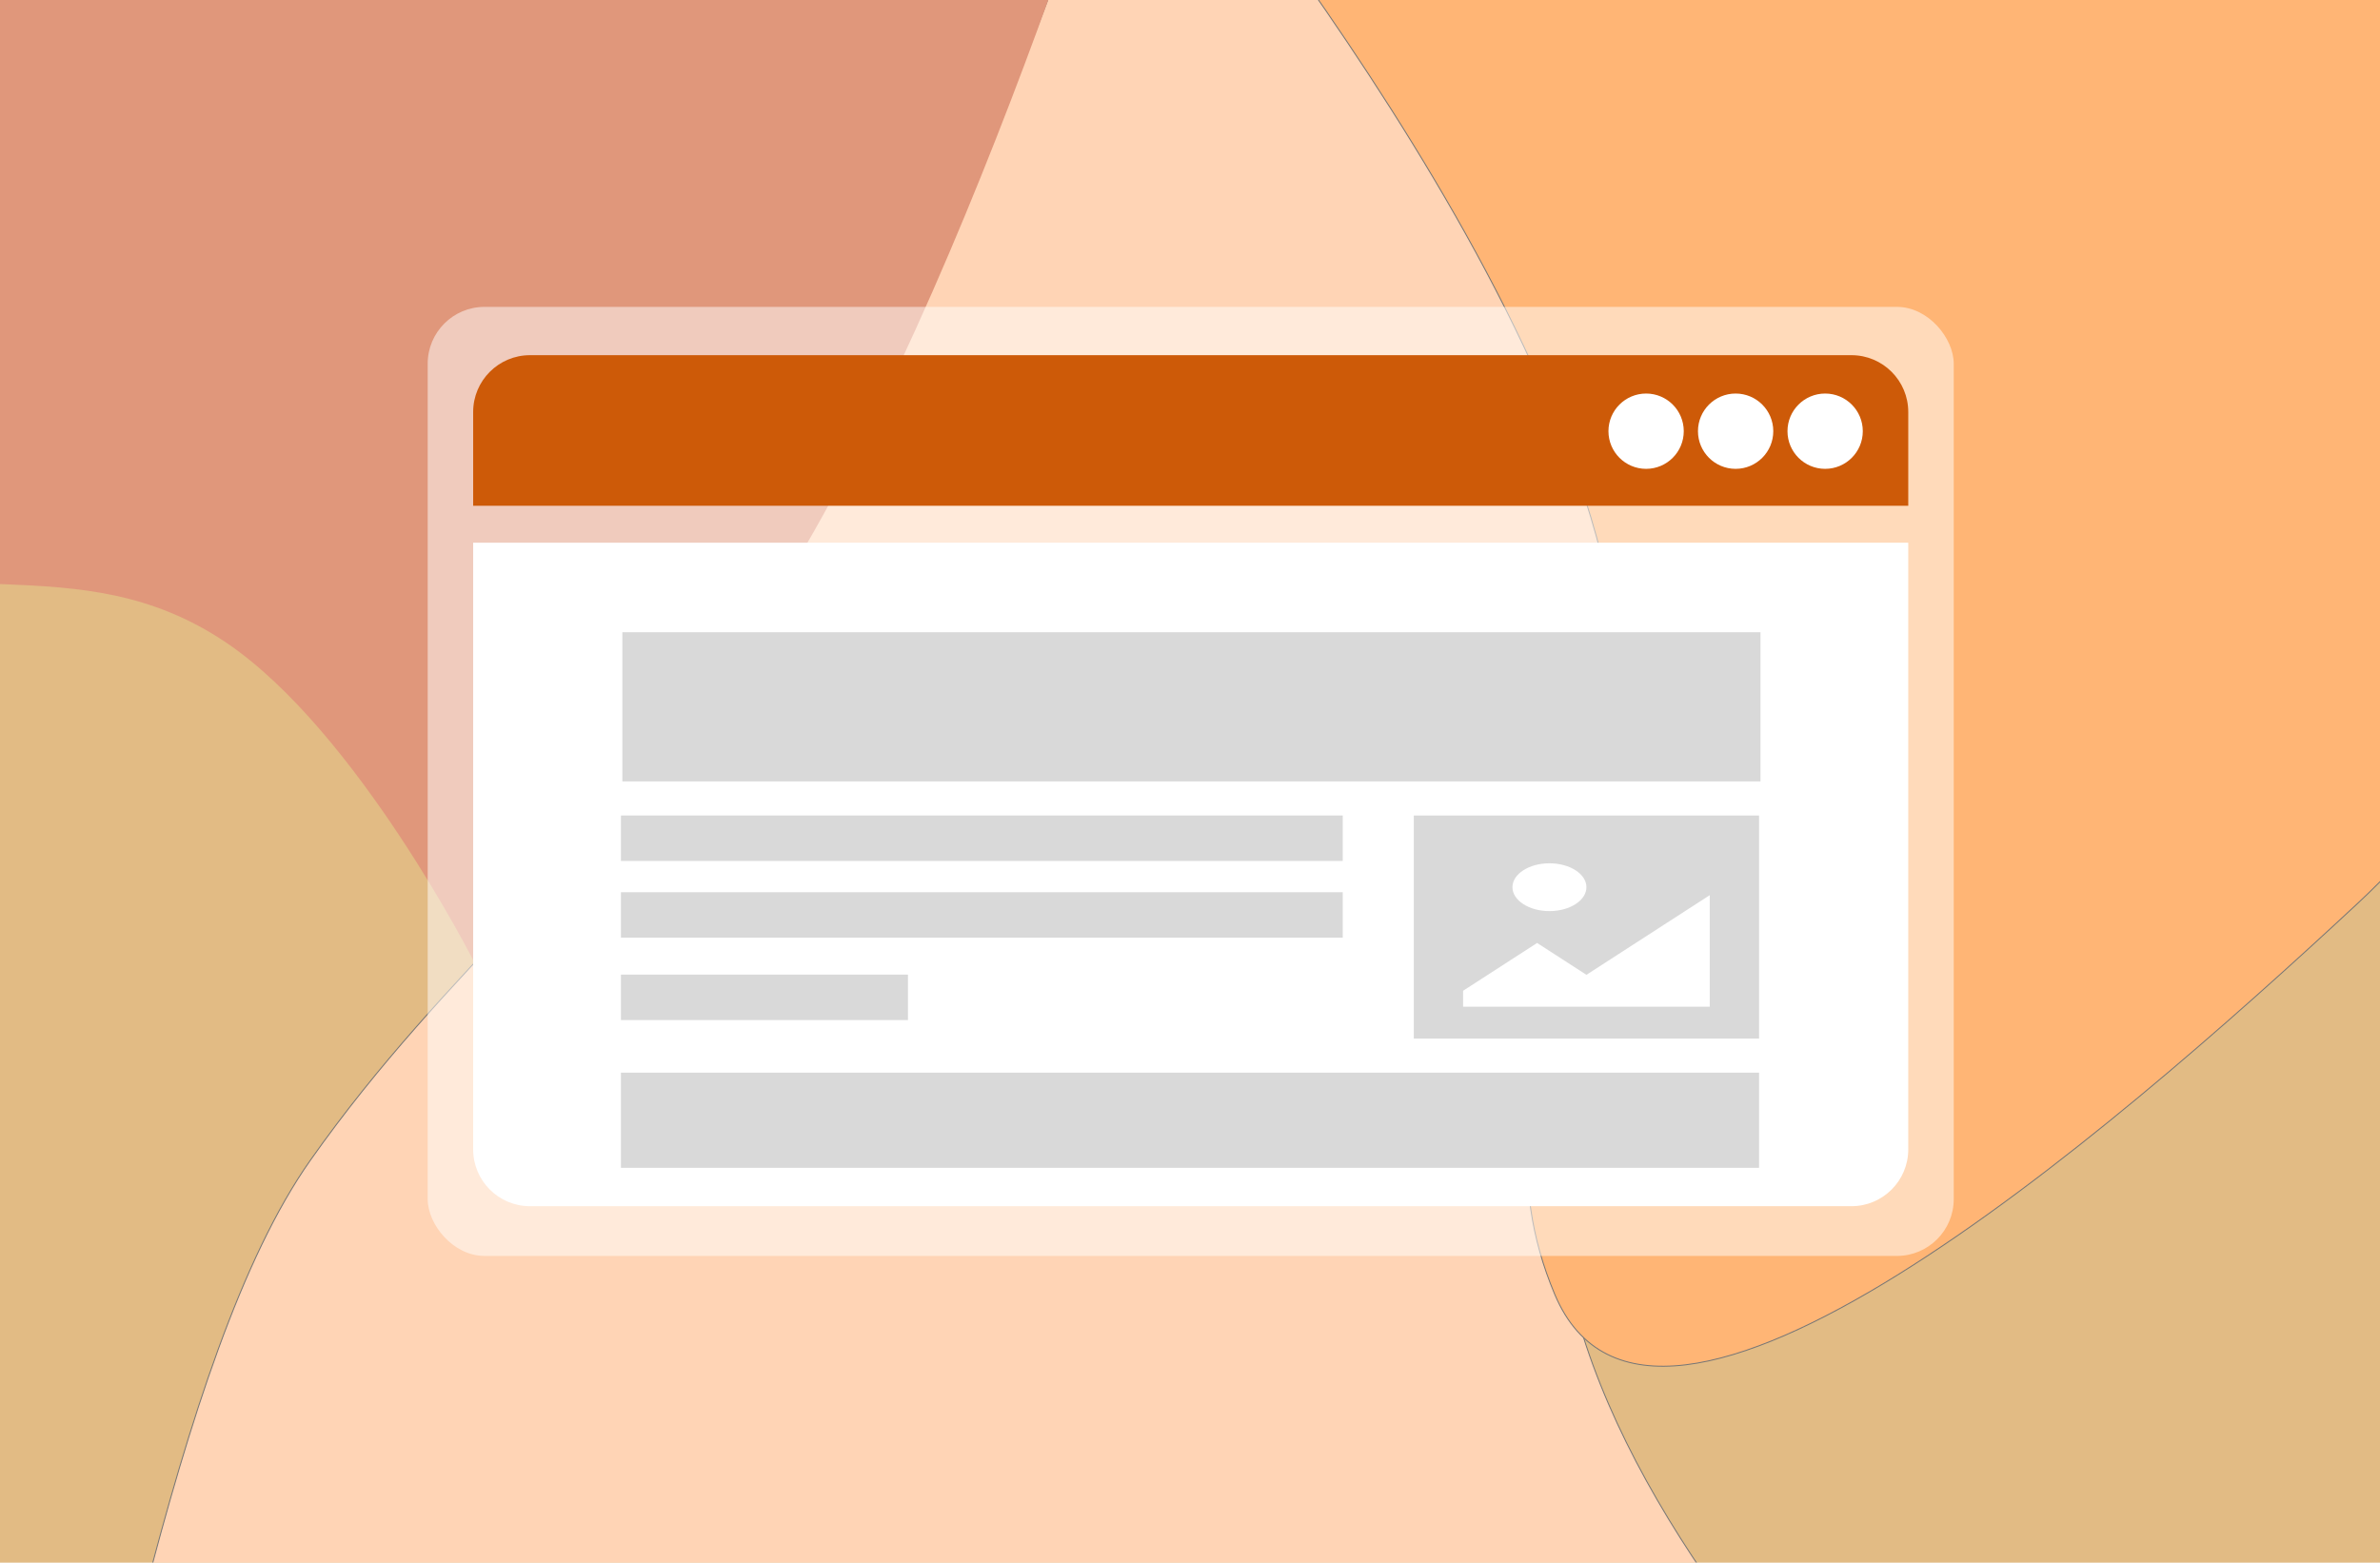 <svg width="1675" height="1100" viewBox="0 0 1675 1100" fill="none" xmlns="http://www.w3.org/2000/svg">
<g clip-path="url(#clip0_18_338)">
<rect width="1675" height="1100" fill="white"/>
<g opacity="0.54" filter="url(#filter0_f_18_338)">
<rect width="1548.58" height="2140" transform="translate(1805 -53) rotate(90)" fill="#C9811C"/>
<g filter="url(#filter1_d_18_338)">
<path d="M1596.71 1495.85C1596.71 1495.85 1170.05 1196.58 1104.74 902.853C1064.2 720.527 1168.57 609.852 1137.4 425.693C1092.42 159.923 799.314 -176.061 799.314 -176.061C799.314 -176.061 669.455 224.091 523.861 446.571C421.695 602.689 315.756 675.89 218.438 813.953C121.12 952.017 73.191 1268.55 7.976 1495.85L1596.71 1495.85Z" fill="#FFB077"/>
<path d="M1596.71 1495.85C1596.71 1495.85 1170.05 1196.58 1104.74 902.853C1064.2 720.527 1168.57 609.852 1137.4 425.693C1092.42 159.923 799.314 -176.061 799.314 -176.061C799.314 -176.061 669.455 224.091 523.861 446.571C421.695 602.689 315.756 675.89 218.438 813.953C121.12 952.017 73.191 1268.55 7.976 1495.85L1596.71 1495.85Z" stroke="black" stroke-width="0.673"/>
</g>
<g filter="url(#filter2_d_18_338)">
<path d="M159.173 449.602C251.46 511.901 333.94 674.881 333.94 674.881C333.94 674.881 457.883 543.877 523.861 449.602C676.781 231.099 803.019 -198.958 803.019 -198.958L-484 -179.091C-484 -179.091 -379.124 256.209 -158.036 375.519C-46.086 435.933 53.737 378.426 159.173 449.602Z" fill="#C63E0C"/>
</g>
<g filter="url(#filter3_d_18_338)">
<path d="M1137.4 439.837C1098.28 167.414 784.498 -181.785 800.999 -179.427C817.499 -177.069 1913.92 -269 1913.92 -269L1953.32 167.751C1953.32 167.751 1816.87 486.421 1659.68 632.788C1479.9 800.201 1163.33 1071.9 1094.3 908.578C1025.27 745.259 1163.53 621.797 1137.4 439.837Z" fill="#FF7700"/>
<path d="M1137.4 439.837C1098.28 167.414 784.498 -181.785 800.999 -179.427C817.499 -177.069 1913.92 -269 1913.92 -269L1953.32 167.751C1953.32 167.751 1816.87 486.421 1659.68 632.788C1479.9 800.201 1163.33 1071.9 1094.3 908.578C1025.27 745.259 1163.53 621.797 1137.4 439.837Z" stroke="black" stroke-width="0.673"/>
</g>
</g>
<rect x="301" y="216" width="1074" height="668" rx="40" fill="white" fill-opacity="0.5"/>
<path d="M333 290C333 267.909 350.909 250 373 250H1303C1325.09 250 1343 267.909 1343 290V356H333V290Z" fill="#CD5A08"/>
<path d="M333 382H1343V809C1343 831.091 1325.09 849 1303 849H373C350.909 849 333 831.091 333 809V382Z" fill="white"/>
<circle cx="1158.5" cy="303.5" r="26.5" fill="white"/>
<circle cx="1221.5" cy="303.5" r="26.5" fill="white"/>
<circle cx="1284.5" cy="303.5" r="26.5" fill="white"/>
<rect x="438" y="445" width="801" height="105" fill="#D9D9D9"/>
<rect x="437" y="755" width="801" height="67" fill="#D9D9D9"/>
<rect x="437" y="574" width="508" height="32" fill="#D9D9D9"/>
<rect x="437" y="628" width="508" height="32" fill="#D9D9D9"/>
<rect x="437" y="686" width="202" height="32" fill="#D9D9D9"/>
<path fill-rule="evenodd" clip-rule="evenodd" d="M995 574H1238V731H995V574ZM1081.79 663.714L1116.5 686.143L1203.29 630.071V708.571H1029.71V697.357L1081.79 663.714ZM1090.46 641.286C1104.84 641.286 1116.5 633.755 1116.5 624.464C1116.5 615.174 1104.84 607.643 1090.46 607.643C1076.09 607.643 1064.43 615.174 1064.43 624.464C1064.43 633.755 1076.09 641.286 1090.46 641.286Z" fill="#D9D9D9"/>
</g>
<defs>
<filter id="filter0_f_18_338" x="-785.921" y="-571.284" width="3041.51" height="2369.39" filterUnits="userSpaceOnUse" color-interpolation-filters="sRGB">
<feFlood flood-opacity="0" result="BackgroundImageFix"/>
<feBlend mode="normal" in="SourceGraphic" in2="BackgroundImageFix" result="shape"/>
<feGaussianBlur stdDeviation="150.96" result="effect1_foregroundBlur_18_338"/>
</filter>
<filter id="filter1_d_18_338" x="4.835" y="-176.73" width="1595.64" height="1678.31" filterUnits="userSpaceOnUse" color-interpolation-filters="sRGB">
<feFlood flood-opacity="0" result="BackgroundImageFix"/>
<feColorMatrix in="SourceAlpha" type="matrix" values="0 0 0 0 0 0 0 0 0 0 0 0 0 0 0 0 0 0 127 0" result="hardAlpha"/>
<feOffset dy="2.694"/>
<feGaussianBlur stdDeviation="1.347"/>
<feComposite in2="hardAlpha" operator="out"/>
<feColorMatrix type="matrix" values="0 0 0 0 0 0 0 0 0 0 0 0 0 0 0 0 0 0 0.25 0"/>
<feBlend mode="normal" in2="BackgroundImageFix" result="effect1_dropShadow_18_338"/>
<feBlend mode="normal" in="SourceGraphic" in2="effect1_dropShadow_18_338" result="shape"/>
</filter>
<filter id="filter2_d_18_338" x="-486.694" y="-198.958" width="1292.41" height="879.227" filterUnits="userSpaceOnUse" color-interpolation-filters="sRGB">
<feFlood flood-opacity="0" result="BackgroundImageFix"/>
<feColorMatrix in="SourceAlpha" type="matrix" values="0 0 0 0 0 0 0 0 0 0 0 0 0 0 0 0 0 0 127 0" result="hardAlpha"/>
<feOffset dy="2.694"/>
<feGaussianBlur stdDeviation="1.347"/>
<feComposite in2="hardAlpha" operator="out"/>
<feColorMatrix type="matrix" values="0 0 0 0 0 0 0 0 0 0 0 0 0 0 0 0 0 0 0.25 0"/>
<feBlend mode="normal" in2="BackgroundImageFix" result="effect1_dropShadow_18_338"/>
<feBlend mode="normal" in="SourceGraphic" in2="effect1_dropShadow_18_338" result="shape"/>
</filter>
<filter id="filter3_d_18_338" x="797.34" y="-269.363" width="1159.02" height="1234.04" filterUnits="userSpaceOnUse" color-interpolation-filters="sRGB">
<feFlood flood-opacity="0" result="BackgroundImageFix"/>
<feColorMatrix in="SourceAlpha" type="matrix" values="0 0 0 0 0 0 0 0 0 0 0 0 0 0 0 0 0 0 127 0" result="hardAlpha"/>
<feOffset dy="2.694"/>
<feGaussianBlur stdDeviation="1.347"/>
<feComposite in2="hardAlpha" operator="out"/>
<feColorMatrix type="matrix" values="0 0 0 0 0 0 0 0 0 0 0 0 0 0 0 0 0 0 0.25 0"/>
<feBlend mode="normal" in2="BackgroundImageFix" result="effect1_dropShadow_18_338"/>
<feBlend mode="normal" in="SourceGraphic" in2="effect1_dropShadow_18_338" result="shape"/>
</filter>
<clipPath id="clip0_18_338">
<rect width="1675" height="1100" fill="white"/>
</clipPath>
</defs>
</svg>
